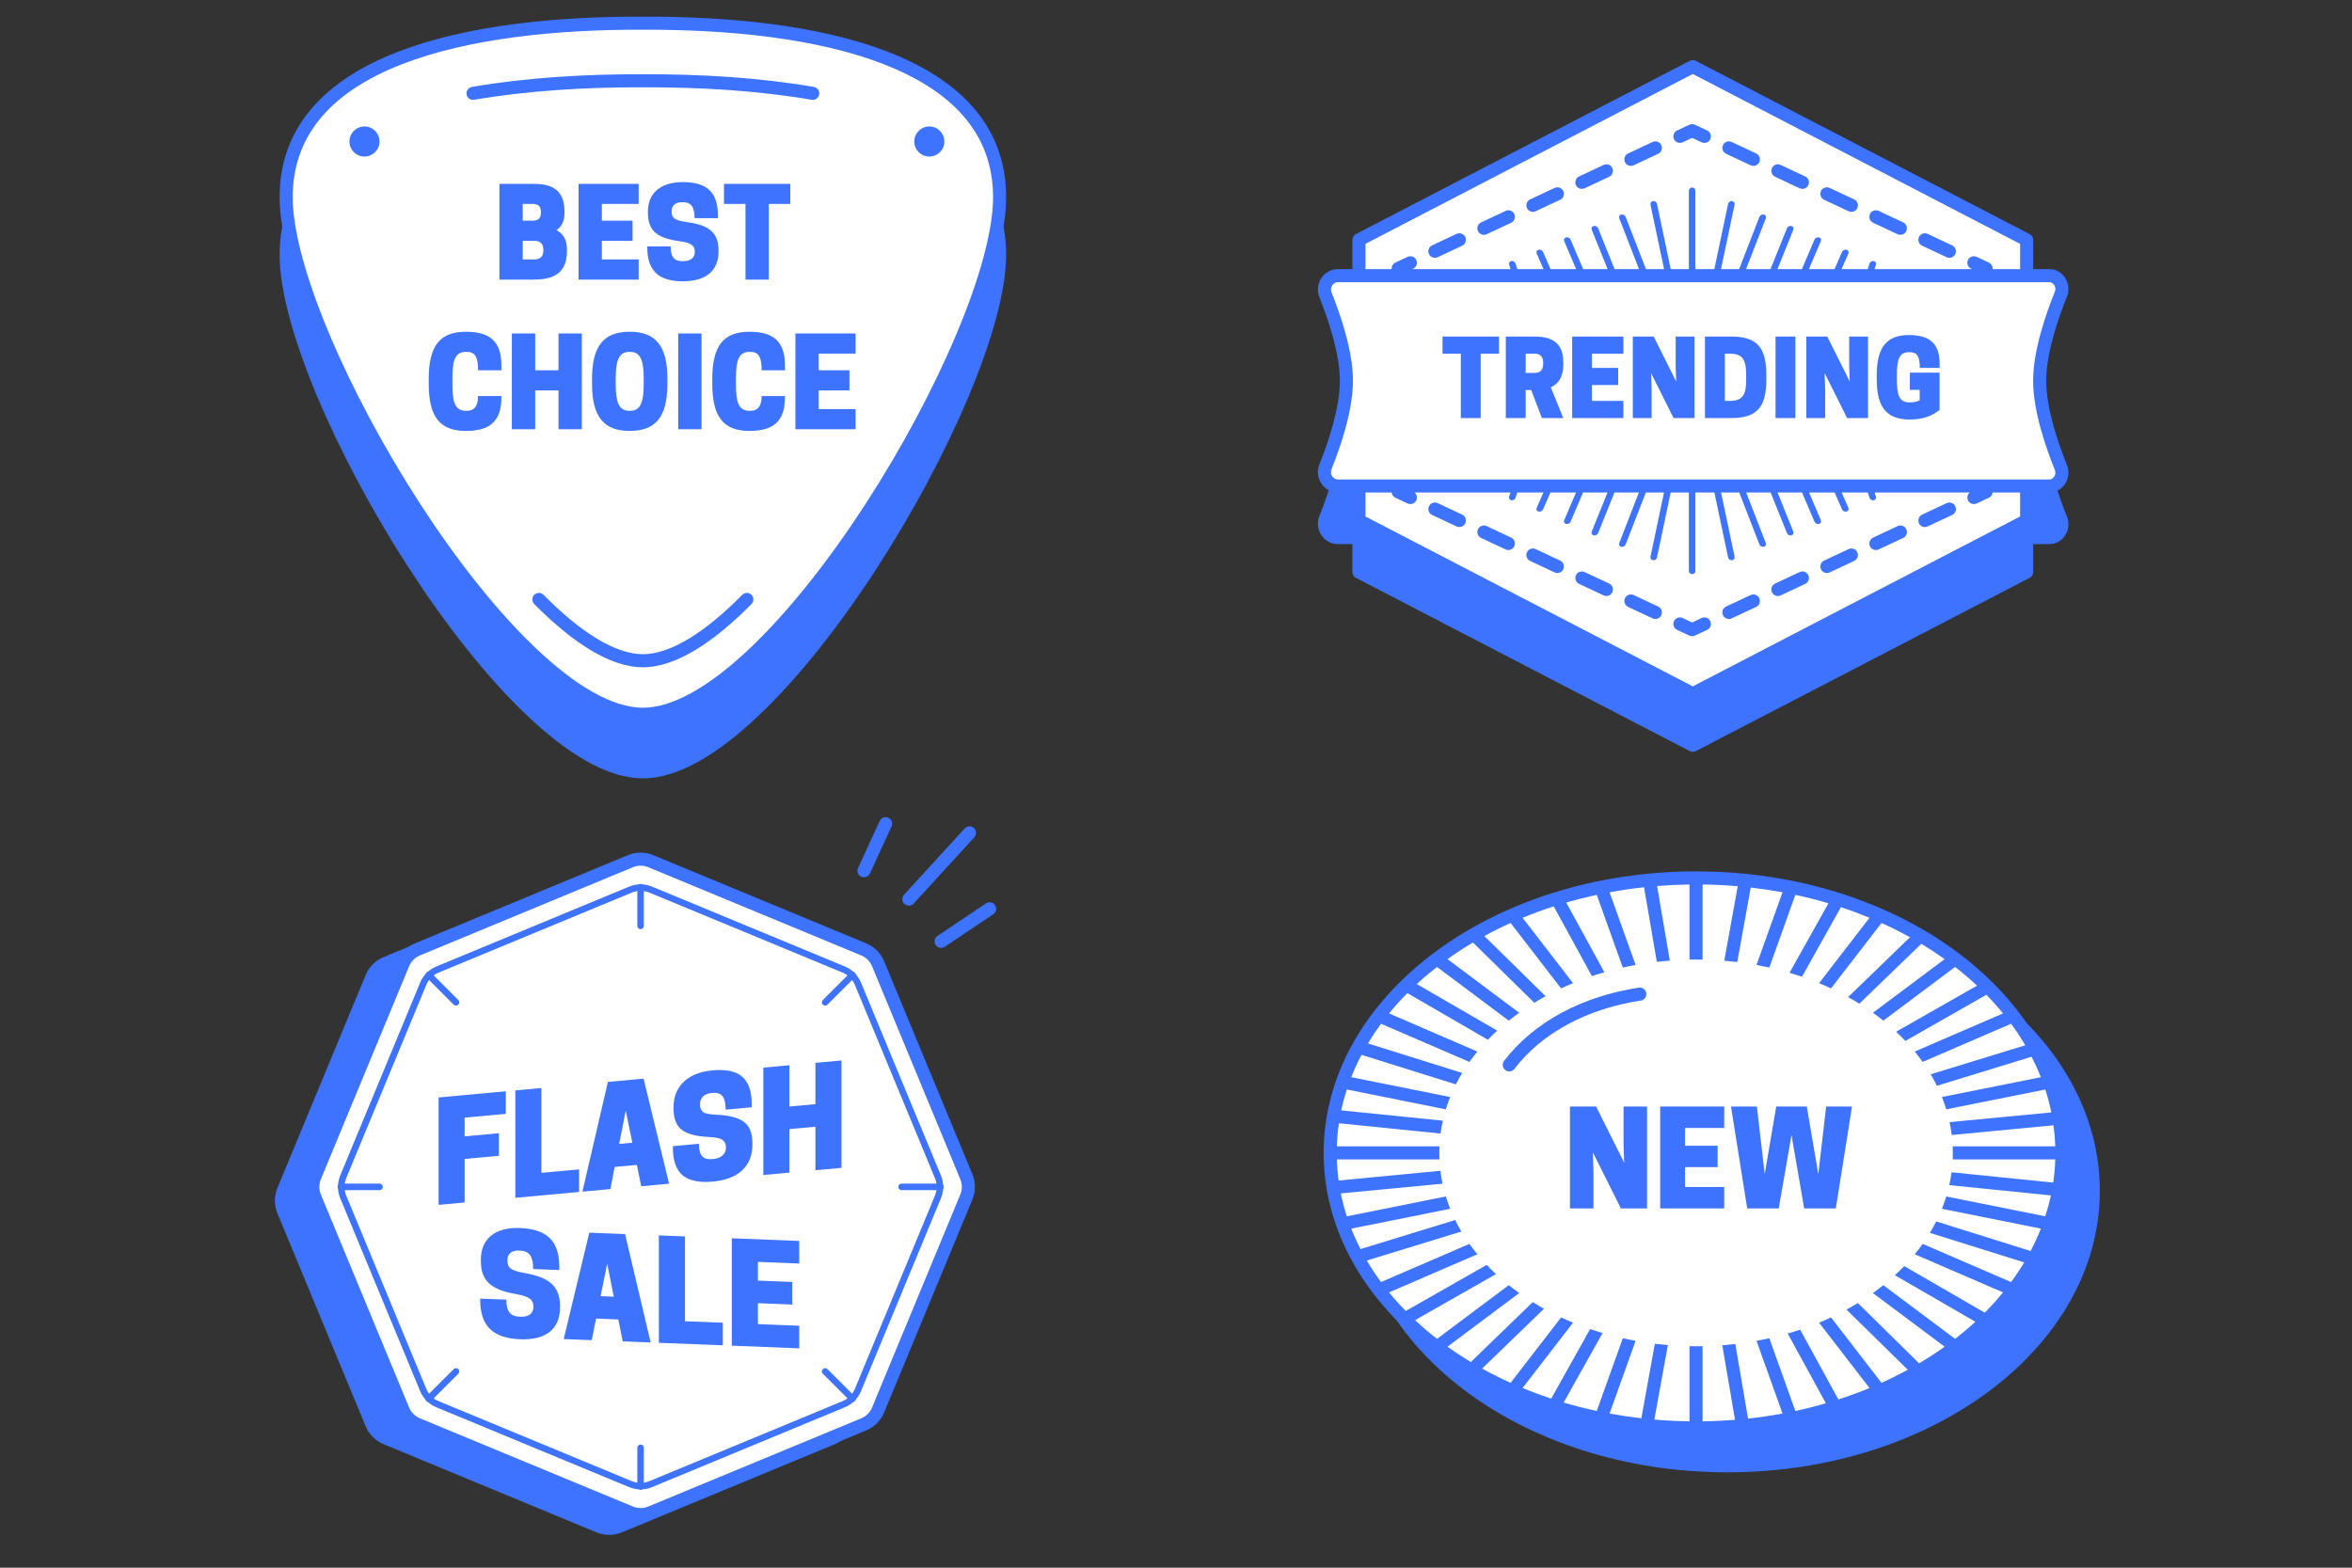 <svg width="150" height="100" viewBox="0 0 150 100" fill="none" xmlns="http://www.w3.org/2000/svg">
<rect x="0" y="0" width="150" height="100" fill="#333333" stroke="none"/>
<path d="M63.75 12.581C63.75 21.434 49.437 45.562 41 45.562C32.563 45.562 18.25 21.433 18.25 12.58C18.25 3.727 30.053 1.439 41 1.48C51.947 1.439 63.75 3.728 63.75 12.581Z" fill="white"/>
<path fill-rule="evenodd" clip-rule="evenodd" d="M63.716 13.375C62.938 22.791 49.197 45.562 41 45.562C32.804 45.562 19.062 22.791 18.285 13.374C17.991 14.249 17.833 15.207 17.833 16.253C17.833 18.553 18.756 21.785 20.234 25.303C21.718 28.835 23.783 32.703 26.112 36.291C28.439 39.877 31.039 43.199 33.599 45.629C34.879 46.844 36.158 47.845 37.395 48.544C38.631 49.242 39.849 49.652 41 49.652C42.152 49.652 43.37 49.242 44.605 48.544C45.843 47.845 47.121 46.844 48.401 45.629C50.961 43.199 53.561 39.878 55.889 36.291C58.217 32.703 60.282 28.835 61.766 25.303C63.245 21.785 64.167 18.554 64.167 16.254C64.167 15.207 64.009 14.25 63.716 13.375Z" fill="#3E73FF"/>
<path d="M31.85 11.726H34.003C34.935 11.726 36 11.93 36 13.464V13.621C36 14.137 35.796 14.466 35.491 14.678C35.882 14.889 36.156 15.257 36.156 15.876V16.032C36.156 17.622 35.013 17.834 34.042 17.834H31.85V11.726ZM34.081 15.359H33.337V16.549H34.081C34.324 16.549 34.653 16.463 34.653 15.986V15.923C34.653 15.445 34.324 15.359 34.081 15.359ZM33.98 13.01H33.337V14.075H33.98C34.199 14.075 34.496 14.012 34.496 13.589V13.495C34.496 13.073 34.199 13.01 33.98 13.01ZM36.897 11.726H40.733V13.01H38.384V14.075H40.342V15.359H38.384V16.549H40.733V17.834H36.897V11.726ZM43.326 15.383C41.995 15.203 41.321 14.78 41.321 13.582V13.495C41.321 12.36 42.081 11.616 43.553 11.616C45.096 11.616 45.785 12.274 45.785 13.754V13.918H44.297C44.297 13.229 44.101 12.9 43.553 12.9H43.475C43.044 12.9 42.833 13.143 42.833 13.456V13.488C42.833 13.864 42.958 14.052 43.78 14.161C45.111 14.341 45.824 14.764 45.824 15.962V16.048C45.824 17.246 45.048 17.943 43.553 17.943C42.065 17.943 41.282 17.325 41.282 15.79V15.719H42.77C42.77 16.393 43.005 16.659 43.514 16.659H43.592C44.101 16.659 44.312 16.385 44.312 16.087V16.056C44.312 15.704 44.148 15.492 43.326 15.383ZM49.031 13.01V17.834H47.544V13.01H46.173V11.726H50.402V13.01H49.031ZM28.853 24.482C28.853 25.539 28.962 26.204 29.706 26.204H29.785C30.309 26.204 30.489 25.813 30.489 25.265H31.977V25.335C31.977 26.909 31.202 27.488 29.706 27.488C28.062 27.488 27.342 26.596 27.342 24.482V24.169C27.342 22.054 28.062 21.162 29.706 21.162C31.202 21.162 31.977 21.741 31.977 23.315V23.62H30.489C30.489 22.916 30.372 22.446 29.785 22.446H29.706C28.962 22.446 28.853 23.111 28.853 24.169V24.482ZM35.619 21.271H37.107V27.379H35.619V24.905H34.132V27.379H32.644V21.271H34.132V23.62H35.619V21.271ZM40.16 27.488C38.516 27.488 37.757 26.596 37.757 24.482V24.169C37.757 22.054 38.516 21.162 40.16 21.162C41.805 21.162 42.564 22.054 42.564 24.169V24.482C42.564 26.596 41.805 27.488 40.16 27.488ZM40.121 26.204H40.2C40.904 26.204 41.053 25.539 41.053 24.482V24.169C41.053 23.111 40.904 22.446 40.2 22.446H40.121C39.416 22.446 39.268 23.111 39.268 24.169V24.482C39.268 25.539 39.416 26.204 40.121 26.204ZM44.739 21.271V27.379H43.251V21.271H44.739ZM46.937 24.482C46.937 25.539 47.047 26.204 47.791 26.204H47.869C48.394 26.204 48.574 25.813 48.574 25.265H50.062V25.335C50.062 26.909 49.286 27.488 47.791 27.488C46.147 27.488 45.426 26.596 45.426 24.482V24.169C45.426 22.054 46.147 21.162 47.791 21.162C49.286 21.162 50.062 21.741 50.062 23.315V23.62H48.574C48.574 22.916 48.456 22.446 47.869 22.446H47.791C47.047 22.446 46.937 23.111 46.937 24.169V24.482ZM50.728 21.271H54.565V22.555H52.216V23.62H54.174V24.905H52.216V26.095H54.565V27.379H50.728V21.271Z" fill="#3E73FF"/>
<path fill-rule="evenodd" clip-rule="evenodd" d="M37.395 44.871C38.631 45.568 39.849 45.979 41 45.979C42.152 45.979 43.37 45.568 44.605 44.871C45.843 44.172 47.121 43.171 48.401 41.956C50.961 39.526 53.561 36.204 55.889 32.618C58.217 29.03 60.282 25.162 61.766 21.63C63.245 18.112 64.167 14.88 64.167 12.581C64.167 7.909 61.029 5.011 56.631 3.306C52.24 1.605 46.491 1.042 41 1.063C35.509 1.042 29.761 1.604 25.369 3.306C20.971 5.01 17.833 7.909 17.833 12.58C17.833 14.88 18.756 18.111 20.234 21.63C21.718 25.162 23.783 29.029 26.112 32.617C28.439 36.204 31.039 39.525 33.599 41.956C34.879 43.171 36.158 44.172 37.395 44.871ZM21.002 21.307C19.533 17.811 18.667 14.707 18.667 12.58C18.667 8.398 21.431 5.726 25.671 4.083C29.917 2.437 35.543 1.876 40.998 1.896H41.002C46.457 1.876 52.083 2.438 56.33 4.083C60.569 5.726 63.334 8.399 63.334 12.581C63.334 14.707 62.467 17.812 60.998 21.307C59.535 24.789 57.494 28.614 55.19 32.164C52.884 35.717 50.324 38.981 47.828 41.351C46.579 42.537 45.355 43.49 44.195 44.145C43.033 44.802 41.958 45.145 41 45.145C40.042 45.145 38.968 44.802 37.805 44.145C36.645 43.49 35.421 42.536 34.173 41.351C31.676 38.981 29.116 35.717 26.811 32.164C24.506 28.613 22.465 24.789 21.002 21.307ZM24.203 9.027C24.203 9.556 23.774 9.986 23.245 9.986C22.715 9.986 22.286 9.556 22.286 9.027C22.286 8.497 22.715 8.068 23.245 8.068C23.774 8.068 24.203 8.497 24.203 9.027ZM59.267 9.986C59.797 9.986 60.226 9.556 60.226 9.027C60.226 8.497 59.797 8.068 59.267 8.068C58.738 8.068 58.309 8.497 58.309 9.027C58.309 9.556 58.738 9.986 59.267 9.986ZM37.617 41.44C38.771 42.142 39.918 42.564 41 42.564C42.083 42.564 43.229 42.142 44.384 41.44C45.542 40.737 46.738 39.734 47.927 38.531C48.089 38.367 48.087 38.103 47.924 37.941C47.76 37.78 47.496 37.781 47.334 37.945C46.175 39.119 45.032 40.072 43.951 40.728C42.866 41.387 41.872 41.731 41 41.731C40.129 41.731 39.134 41.387 38.049 40.728C36.968 40.072 35.826 39.119 34.666 37.945C34.505 37.781 34.241 37.78 34.077 37.941C33.913 38.103 33.912 38.367 34.073 38.531C35.263 39.734 36.459 40.737 37.617 41.44ZM51.905 5.545C52.131 5.584 52.284 5.8 52.244 6.026C52.205 6.253 51.99 6.405 51.763 6.366C48.358 5.779 44.641 5.556 41.002 5.57H40.999C37.36 5.556 33.643 5.779 30.237 6.366C30.01 6.405 29.795 6.253 29.756 6.026C29.717 5.8 29.869 5.584 30.096 5.545C33.562 4.947 37.33 4.723 41.001 4.737C44.671 4.723 48.438 4.947 51.905 5.545Z" fill="#3E73FF"/>
<path d="M84.869 30.864C84.637 31.633 84.371 32.349 84.142 32.919C83.808 33.748 84.402 34.709 85.328 34.709H86.25V36.49C86.25 36.646 86.337 36.789 86.475 36.86L107.766 47.912C107.887 47.974 108.03 47.974 108.15 47.912L129.442 36.86C129.58 36.789 129.667 36.646 129.667 36.49V34.709H130.694C131.599 34.709 132.143 33.751 131.823 32.961C131.592 32.391 131.323 31.669 131.088 30.892C130.973 30.96 130.84 31 130.694 31H129.25V33.199L107.958 44.25L86.667 33.199V31H85.328C85.156 31 85 30.95 84.869 30.864Z" fill="#3E73FF"/>
<path fill-rule="evenodd" clip-rule="evenodd" d="M86.666 15.301L107.958 4.25L129.25 15.301V17.583H130.694C131.271 17.583 131.658 18.211 131.437 18.758C130.884 20.124 130.08 22.43 130.08 24.292C130.08 26.153 130.884 28.459 131.437 29.825C131.658 30.372 131.271 31 130.694 31H129.25V33.199L107.958 44.25L86.666 33.199V31H85.328C84.713 31 84.298 30.353 84.528 29.783C85.08 28.412 85.868 26.134 85.868 24.292C85.868 22.449 85.08 20.171 84.528 18.8C84.298 18.23 84.713 17.583 85.328 17.583H86.666V15.301Z" fill="white"/>
<path fill-rule="evenodd" clip-rule="evenodd" d="M108.15 3.88C108.03 3.818 107.887 3.818 107.766 3.88L86.475 14.932C86.337 15.003 86.25 15.146 86.25 15.302V17.167H85.328C84.402 17.167 83.808 18.127 84.142 18.956C84.693 20.325 85.451 22.537 85.451 24.292C85.451 26.047 84.693 28.259 84.142 29.628C83.808 30.456 84.402 31.417 85.328 31.417H86.25V33.199C86.25 33.354 86.337 33.497 86.475 33.569L107.766 44.62C107.887 44.682 108.03 44.682 108.15 44.62L129.442 33.569C129.58 33.497 129.667 33.354 129.667 33.199V31.417H130.694C131.599 31.417 132.143 30.459 131.823 29.669C131.271 28.305 130.497 26.065 130.497 24.292C130.497 22.519 131.271 20.279 131.823 18.915C132.143 18.124 131.599 17.167 130.694 17.167H129.667V15.302C129.667 15.146 129.58 15.003 129.442 14.932L108.15 3.88ZM88.75 17.167H87.083V15.555L107.958 4.72L128.833 15.555V17.167H127.083V17.128C127.083 16.967 126.99 16.82 126.844 16.751L126.062 16.385C125.854 16.287 125.606 16.377 125.508 16.585C125.411 16.794 125.5 17.042 125.709 17.139L125.767 17.167H119.548L119.639 16.889C119.675 16.78 119.613 16.674 119.5 16.652C119.387 16.631 119.266 16.702 119.23 16.812L119.113 17.167H117.445L117.881 16.174C117.927 16.069 117.874 15.96 117.763 15.932C117.651 15.904 117.523 15.966 117.477 16.072L116.997 17.167H115.365L116.125 15.384C116.171 15.278 116.117 15.17 116.005 15.143C115.893 15.115 115.766 15.179 115.721 15.285L114.917 17.167H113.358L114.37 14.654C114.413 14.547 114.357 14.44 114.245 14.414C114.133 14.388 114.008 14.453 113.965 14.56L112.914 17.167H111.356L112.615 13.925C112.657 13.818 112.599 13.71 112.487 13.685C112.375 13.66 112.25 13.726 112.208 13.834L110.914 17.167H109.757L110.623 13.056C110.647 12.943 110.574 12.841 110.459 12.827C110.345 12.813 110.233 12.893 110.21 13.005L109.333 17.167H108.125V12.167C108.125 12.052 108.032 11.959 107.917 11.959C107.802 11.959 107.708 12.052 107.708 12.167V17.167H106.551L105.675 13.005C105.651 12.893 105.54 12.813 105.425 12.827C105.311 12.841 105.238 12.943 105.261 13.056L106.127 17.167H104.971L103.676 13.834C103.635 13.726 103.51 13.66 103.398 13.685C103.285 13.71 103.228 13.818 103.27 13.925L104.529 17.167H102.971L101.92 14.56C101.877 14.453 101.752 14.388 101.639 14.414C101.527 14.44 101.471 14.547 101.514 14.654L102.527 17.167H100.967L100.164 15.285C100.119 15.179 99.992 15.115 99.88 15.143C99.768 15.17 99.714 15.278 99.759 15.384L100.52 17.167H98.888L98.408 16.072C98.362 15.966 98.234 15.904 98.122 15.932C98.011 15.96 97.958 16.069 98.004 16.174L98.439 17.167H96.772L96.655 16.812C96.619 16.702 96.498 16.631 96.385 16.652C96.272 16.674 96.21 16.78 96.245 16.889L96.337 17.167H90.066L90.125 17.139C90.333 17.042 90.423 16.794 90.325 16.585C90.228 16.377 89.979 16.287 89.771 16.385L88.99 16.751C88.844 16.82 88.75 16.967 88.75 17.128V17.167ZM87.083 32.946V31.417H88.752C88.768 31.56 88.857 31.687 88.99 31.749L89.771 32.115C89.979 32.213 90.228 32.124 90.325 31.915C90.408 31.739 90.357 31.535 90.213 31.417H96.33L96.245 31.674C96.21 31.784 96.272 31.89 96.385 31.911C96.498 31.933 96.619 31.862 96.655 31.752L96.765 31.417H98.431L98.004 32.39C97.958 32.495 98.011 32.603 98.122 32.632C98.234 32.66 98.362 32.597 98.408 32.492L98.879 31.417H100.512L99.759 33.179C99.714 33.285 99.768 33.393 99.88 33.421C99.992 33.448 100.119 33.385 100.164 33.279L100.959 31.417H102.519L101.514 33.91C101.471 34.016 101.527 34.124 101.639 34.15C101.752 34.176 101.877 34.111 101.92 34.004L102.963 31.417H104.521L103.27 34.639C103.228 34.746 103.285 34.853 103.398 34.879C103.51 34.904 103.635 34.837 103.676 34.73L104.963 31.417H106.123L105.261 35.508C105.238 35.621 105.311 35.723 105.425 35.737C105.54 35.751 105.651 35.671 105.675 35.559L106.547 31.417H107.708V36.417C107.708 36.532 107.802 36.625 107.917 36.625C108.032 36.625 108.125 36.532 108.125 36.417V31.417H109.337L110.21 35.559C110.233 35.671 110.345 35.751 110.459 35.737C110.574 35.723 110.647 35.621 110.623 35.508L109.762 31.417H110.922L112.208 34.73C112.25 34.837 112.375 34.904 112.487 34.879C112.599 34.853 112.657 34.746 112.615 34.639L111.364 31.417H112.922L113.965 34.004C114.008 34.111 114.133 34.176 114.245 34.15C114.357 34.124 114.413 34.016 114.37 33.91L113.366 31.417H114.926L115.721 33.279C115.766 33.385 115.893 33.448 116.005 33.421C116.117 33.393 116.171 33.285 116.125 33.179L115.373 31.417H117.005L117.477 32.492C117.523 32.597 117.651 32.66 117.763 32.632C117.874 32.603 117.927 32.495 117.881 32.39L117.454 31.417H119.12L119.23 31.752C119.266 31.862 119.387 31.933 119.5 31.911C119.613 31.89 119.675 31.784 119.639 31.674L119.555 31.417H125.62C125.477 31.535 125.426 31.739 125.508 31.915C125.606 32.124 125.854 32.213 126.062 32.115L126.844 31.749C126.976 31.687 127.065 31.56 127.081 31.417H128.833V32.946L107.958 43.781L87.083 32.946ZM126.667 18H130.694C130.943 18 131.174 18.298 131.051 18.602C130.497 19.97 129.663 22.342 129.663 24.292C129.663 26.242 130.497 28.614 131.051 29.982C131.174 30.286 130.943 30.584 130.694 30.584H85.328C85.025 30.584 84.789 30.251 84.915 29.939C85.468 28.566 86.285 26.222 86.285 24.292C86.285 22.361 85.468 20.017 84.915 18.644C84.789 18.333 85.025 18 85.328 18H126.667ZM108.094 7.956C107.982 7.904 107.852 7.904 107.74 7.956L106.959 8.323C106.75 8.42 106.661 8.669 106.758 8.877C106.856 9.085 107.104 9.175 107.312 9.077L107.917 8.794L108.521 9.077C108.729 9.175 108.978 9.085 109.075 8.877C109.173 8.669 109.083 8.42 108.875 8.323L108.094 7.956ZM110.437 9.056C110.229 8.958 109.981 9.048 109.883 9.256C109.786 9.464 109.875 9.712 110.084 9.81L111.646 10.543C111.854 10.641 112.103 10.551 112.2 10.343C112.298 10.134 112.208 9.886 112 9.789L110.437 9.056ZM105.75 9.81C105.958 9.712 106.048 9.464 105.95 9.256C105.852 9.048 105.604 8.958 105.396 9.056L103.834 9.789C103.625 9.886 103.536 10.134 103.633 10.343C103.731 10.551 103.979 10.641 104.187 10.543L105.75 9.81ZM113.562 10.521C113.354 10.424 113.106 10.513 113.008 10.722C112.911 10.93 113 11.178 113.209 11.276L114.771 12.009C114.979 12.107 115.228 12.017 115.325 11.809C115.423 11.6 115.333 11.352 115.125 11.254L113.562 10.521ZM102.625 11.276C102.833 11.178 102.923 10.93 102.825 10.722C102.727 10.513 102.479 10.424 102.271 10.521L100.709 11.254C100.5 11.352 100.411 11.6 100.508 11.809C100.606 12.017 100.854 12.107 101.062 12.009L102.625 11.276ZM116.687 11.987C116.479 11.89 116.231 11.979 116.133 12.188C116.036 12.396 116.125 12.644 116.334 12.742L117.896 13.475C118.104 13.572 118.353 13.483 118.45 13.274C118.548 13.066 118.458 12.818 118.25 12.72L116.687 11.987ZM99.5 12.742C99.708 12.644 99.798 12.396 99.7 12.188C99.603 11.979 99.354 11.89 99.146 11.987L97.584 12.72C97.375 12.818 97.286 13.066 97.383 13.274C97.481 13.483 97.729 13.572 97.937 13.475L99.5 12.742ZM96.375 14.208C96.583 14.11 96.673 13.862 96.575 13.653C96.478 13.445 96.229 13.355 96.021 13.453L94.459 14.186C94.25 14.284 94.161 14.532 94.258 14.74C94.356 14.949 94.604 15.038 94.812 14.941L96.375 14.208ZM119.812 13.453C119.604 13.355 119.356 13.445 119.258 13.653C119.161 13.862 119.25 14.11 119.459 14.208L121.021 14.941C121.229 15.038 121.478 14.949 121.575 14.74C121.673 14.532 121.583 14.284 121.375 14.186L119.812 13.453ZM93.25 15.674C93.458 15.576 93.548 15.328 93.45 15.119C93.353 14.911 93.104 14.821 92.896 14.919L91.334 15.652C91.125 15.75 91.035 15.998 91.133 16.206C91.231 16.414 91.479 16.504 91.687 16.406L93.25 15.674ZM122.937 14.919C122.729 14.821 122.481 14.911 122.383 15.119C122.286 15.328 122.375 15.576 122.584 15.674L124.146 16.406C124.354 16.504 124.603 16.414 124.7 16.206C124.798 15.998 124.708 15.75 124.5 15.652L122.937 14.919ZM91.687 32.094C91.479 31.996 91.231 32.086 91.133 32.294C91.035 32.503 91.125 32.751 91.334 32.848L92.896 33.581C93.104 33.679 93.353 33.589 93.45 33.381C93.548 33.173 93.458 32.925 93.25 32.827L91.687 32.094ZM124.5 32.848C124.708 32.751 124.798 32.503 124.7 32.294C124.603 32.086 124.354 31.996 124.146 32.094L122.584 32.827C122.375 32.925 122.286 33.173 122.383 33.381C122.481 33.589 122.729 33.679 122.937 33.581L124.5 32.848ZM94.812 33.56C94.604 33.462 94.356 33.552 94.258 33.76C94.161 33.968 94.25 34.217 94.459 34.314L96.021 35.047C96.229 35.145 96.478 35.055 96.575 34.847C96.673 34.639 96.583 34.39 96.375 34.293L94.812 33.56ZM121.375 34.314C121.583 34.217 121.673 33.968 121.575 33.76C121.478 33.552 121.229 33.462 121.021 33.56L119.459 34.293C119.25 34.39 119.161 34.639 119.258 34.847C119.356 35.055 119.604 35.145 119.812 35.047L121.375 34.314ZM97.937 35.026C97.729 34.928 97.481 35.018 97.383 35.226C97.286 35.434 97.375 35.682 97.584 35.78L99.146 36.513C99.354 36.611 99.603 36.521 99.7 36.313C99.798 36.104 99.708 35.856 99.5 35.759L97.937 35.026ZM118.25 35.78C118.458 35.682 118.548 35.434 118.45 35.226C118.353 35.018 118.104 34.928 117.896 35.026L116.334 35.759C116.125 35.856 116.036 36.104 116.133 36.313C116.231 36.521 116.479 36.611 116.687 36.513L118.25 35.78ZM101.062 36.492C100.854 36.394 100.606 36.483 100.508 36.692C100.411 36.9 100.5 37.148 100.709 37.246L102.271 37.979C102.479 38.077 102.727 37.987 102.825 37.779C102.923 37.57 102.833 37.322 102.625 37.224L101.062 36.492ZM115.125 37.246C115.333 37.148 115.423 36.9 115.325 36.692C115.228 36.483 114.979 36.394 114.771 36.492L113.209 37.224C113 37.322 112.911 37.57 113.008 37.779C113.106 37.987 113.354 38.077 113.562 37.979L115.125 37.246ZM104.187 37.957C103.979 37.86 103.731 37.949 103.633 38.158C103.536 38.366 103.625 38.614 103.834 38.712L105.396 39.445C105.604 39.542 105.852 39.453 105.95 39.244C106.048 39.036 105.958 38.788 105.75 38.69L104.187 37.957ZM112 38.712C112.208 38.614 112.298 38.366 112.2 38.158C112.103 37.949 111.854 37.86 111.646 37.957L110.084 38.69C109.875 38.788 109.786 39.036 109.883 39.244C109.981 39.453 110.229 39.542 110.437 39.445L112 38.712ZM107.312 39.423C107.104 39.325 106.856 39.415 106.758 39.623C106.661 39.832 106.75 40.08 106.959 40.178L107.74 40.544C107.852 40.597 107.982 40.597 108.094 40.544L108.875 40.178C109.083 40.08 109.173 39.832 109.075 39.623C108.978 39.415 108.729 39.325 108.521 39.423L107.917 39.707L107.312 39.423Z" fill="#3E73FF"/>
<path d="M94.432 22.56V26.667H93.165V22.56H91.998V21.467H95.598V22.56H94.432ZM97.3 24.88V26.667H96.034V21.467H97.827C98.707 21.467 99.7 21.667 99.7 23.107V23.24C99.7 24.087 99.36 24.5 98.9 24.707L99.7 26.667H98.334L97.654 24.88H97.3ZM97.3 23.787H97.88C98.127 23.787 98.42 23.694 98.42 23.2V23.147C98.42 22.654 98.127 22.56 97.88 22.56H97.3V23.787ZM100.266 21.467H103.532V22.56H101.532V23.467H103.199V24.56H101.532V25.573H103.532V26.667H100.266V21.467ZM108.066 21.467V26.667H106.733L105.299 23.8L105.333 24.8V26.667H104.133V21.467H105.466L106.899 24.334L106.866 23.334V21.467H108.066ZM112.649 24.2C112.649 26 112.036 26.667 110.402 26.667H108.736V21.467H110.402C112.036 21.467 112.649 22.134 112.649 23.933V24.2ZM110.002 25.573H110.336C111.202 25.573 111.362 25.1 111.362 24.2V23.933C111.362 23.034 111.202 22.56 110.336 22.56H110.002V25.573ZM114.502 21.467V26.667H113.235V21.467H114.502ZM119.134 21.467V26.667H117.8L116.367 23.8L116.4 24.8V26.667H115.2V21.467H116.534L117.967 24.334L117.934 23.334V21.467H119.134ZM121.803 26.76C120.337 26.76 119.69 26 119.69 24.2V23.933C119.69 22.134 120.337 21.373 121.737 21.373C123.01 21.373 123.703 21.867 123.703 23.207V23.467H122.437C122.437 22.867 122.337 22.467 121.803 22.467H121.737C121.07 22.467 120.977 23.034 120.977 23.933V24.2C120.977 25.1 121.07 25.667 121.77 25.667H121.837C122.07 25.667 122.277 25.62 122.43 25.534V24.867H121.803V23.773H123.697V26.147C123.277 26.48 122.737 26.76 121.803 26.76Z" fill="#3E73FF"/>
<path d="M40.208 54.932C40.621 54.761 41.086 54.761 41.499 54.932L55.088 60.561C55.501 60.732 55.83 61.06 56.001 61.474L61.63 75.063C61.801 75.476 61.801 75.941 61.63 76.354L56.001 89.943C55.83 90.356 55.501 90.685 55.088 90.856L41.499 96.485C41.086 96.656 40.621 96.656 40.208 96.485L26.619 90.856C26.205 90.685 25.877 90.356 25.706 89.943L20.077 76.354C19.906 75.941 19.906 75.476 20.077 75.063L25.706 61.474C25.877 61.06 26.205 60.732 26.619 60.561L40.208 54.932Z" fill="white"/>
<path fill-rule="evenodd" clip-rule="evenodd" d="M39.383 55.334C38.942 55.219 38.473 55.25 38.047 55.426L24.458 61.055C23.943 61.269 23.533 61.678 23.32 62.194L17.691 75.782C17.477 76.298 17.477 76.877 17.691 77.393L23.32 90.981C23.533 91.497 23.943 91.907 24.458 92.12L38.047 97.749C38.562 97.962 39.142 97.962 39.657 97.749L53.246 92.12C53.662 91.948 54.009 91.648 54.239 91.268L41.646 96.485C41.232 96.656 40.767 96.656 40.354 96.485L26.765 90.856C26.352 90.685 26.023 90.356 25.852 89.943L20.224 76.354C20.052 75.941 20.052 75.476 20.224 75.062L25.852 61.474C26.023 61.06 26.352 60.732 26.765 60.561L39.383 55.334Z" fill="#3E73FF"/>
<path fill-rule="evenodd" clip-rule="evenodd" d="M40.048 54.547C40.564 54.334 41.143 54.334 41.659 54.547L55.247 60.176C55.763 60.389 56.172 60.799 56.386 61.315L62.015 74.903C62.228 75.419 62.228 75.998 62.015 76.514L56.386 90.103C56.172 90.618 55.763 91.028 55.247 91.241L41.659 96.87C41.143 97.084 40.564 97.084 40.048 96.87L26.459 91.241C25.944 91.028 25.534 90.618 25.321 90.103L19.692 76.514C19.479 75.998 19.479 75.419 19.692 74.903L25.321 61.315C25.534 60.799 25.944 60.389 26.459 60.176L40.048 54.547ZM41.34 55.317C41.028 55.188 40.678 55.188 40.367 55.317L26.779 60.946C26.467 61.075 26.22 61.322 26.091 61.634L20.462 75.222C20.333 75.534 20.333 75.883 20.462 76.195L26.091 89.784C26.22 90.095 26.467 90.342 26.779 90.471L40.367 96.1C40.678 96.229 41.028 96.229 41.34 96.1L54.928 90.471C55.24 90.342 55.487 90.095 55.616 89.784L61.245 76.195C61.374 75.883 61.374 75.534 61.245 75.222L55.616 61.634C55.487 61.322 55.24 61.075 54.928 60.946L41.34 55.317Z" fill="#3E73FF"/>
<path fill-rule="evenodd" clip-rule="evenodd" d="M40.128 56.554C40.593 56.362 41.114 56.362 41.579 56.554L53.885 61.652C54.349 61.844 54.718 62.213 54.91 62.678L60.008 74.983C60.2 75.448 60.2 75.97 60.008 76.434L54.91 88.74C54.718 89.204 54.349 89.573 53.885 89.766L41.579 94.863C41.114 95.055 40.593 95.055 40.128 94.863L27.822 89.766C27.358 89.573 26.989 89.204 26.796 88.74L21.699 76.434C21.507 75.97 21.507 75.448 21.699 74.983L26.796 62.678C26.989 62.213 27.358 61.844 27.822 61.652L40.128 56.554ZM41.419 56.939C41.057 56.789 40.65 56.789 40.288 56.939L27.982 62.036C27.619 62.187 27.331 62.475 27.181 62.837L22.084 75.143C21.934 75.505 21.934 75.912 22.084 76.275L27.181 88.58C27.331 88.943 27.619 89.231 27.982 89.381L40.288 94.478C40.65 94.628 41.057 94.628 41.419 94.478L53.725 89.381C54.087 89.231 54.376 88.943 54.526 88.58L59.623 76.275C59.773 75.912 59.773 75.505 59.623 75.143L54.526 62.837C54.376 62.475 54.087 62.187 53.725 62.036L41.419 56.939Z" fill="#3E73FF"/>
<path fill-rule="evenodd" clip-rule="evenodd" d="M40.853 56.383C40.968 56.383 41.061 56.477 41.061 56.592V59.063C41.061 59.178 40.968 59.272 40.853 59.272C40.738 59.272 40.645 59.178 40.645 59.063V56.592C40.645 56.477 40.738 56.383 40.853 56.383ZM40.853 95.034C40.968 95.034 41.061 94.941 41.061 94.826V92.355C41.061 92.24 40.968 92.146 40.853 92.146C40.738 92.146 40.645 92.24 40.645 92.355V94.826C40.645 94.941 40.738 95.034 40.853 95.034ZM54.519 62.044C54.6 62.125 54.6 62.257 54.519 62.338L52.771 64.086C52.69 64.167 52.558 64.167 52.477 64.086C52.395 64.004 52.395 63.873 52.477 63.791L54.224 62.044C54.306 61.962 54.437 61.962 54.519 62.044ZM27.188 89.374C27.269 89.456 27.401 89.456 27.482 89.374L29.23 87.627C29.311 87.545 29.311 87.413 29.23 87.332C29.149 87.251 29.017 87.251 28.935 87.332L27.188 89.08C27.106 89.161 27.106 89.293 27.188 89.374ZM60.179 75.709C60.179 75.824 60.086 75.917 59.971 75.917H57.499C57.384 75.917 57.291 75.824 57.291 75.709C57.291 75.594 57.384 75.5 57.499 75.5H59.971C60.086 75.5 60.179 75.594 60.179 75.709ZM21.527 75.709C21.527 75.824 21.621 75.917 21.736 75.917H24.207C24.322 75.917 24.416 75.824 24.416 75.709C24.416 75.594 24.322 75.5 24.207 75.5H21.736C21.621 75.5 21.527 75.594 21.527 75.709ZM54.519 89.374C54.437 89.456 54.306 89.456 54.224 89.374L52.477 87.627C52.395 87.545 52.395 87.413 52.477 87.332C52.558 87.251 52.69 87.251 52.771 87.332L54.519 89.08C54.6 89.161 54.6 89.293 54.519 89.374ZM27.188 62.044C27.106 62.125 27.106 62.257 27.188 62.338L28.935 64.086C29.017 64.167 29.149 64.167 29.23 64.086C29.311 64.004 29.311 63.873 29.23 63.791L27.482 62.044C27.401 61.962 27.269 61.962 27.188 62.044Z" fill="#3E73FF"/>
<path d="M27.971 70.006L32.257 69.612V71.052L29.633 71.294V72.488L31.819 72.287V73.727L29.633 73.928V76.703L27.971 76.856V70.006ZM36.931 76.033L32.865 76.406V69.556L34.527 69.404V74.813L36.931 74.593V76.033ZM38.77 69.014L41.044 68.805L42.671 75.505L40.895 75.668L40.616 74.307L39.199 74.437L38.928 75.849L37.144 76.013L38.77 69.014ZM39.907 70.841L39.487 72.97L40.327 72.893L39.907 70.841ZM45.195 72.525C44.414 72.491 43.846 72.341 43.49 72.075C43.134 71.809 42.956 71.355 42.956 70.71V70.614C42.956 69.964 43.169 69.432 43.595 69.018C44.026 68.598 44.644 68.351 45.449 68.277C46.312 68.198 46.941 68.333 47.338 68.683C47.74 69.027 47.941 69.614 47.941 70.446V70.63L46.28 70.783C46.28 70.385 46.216 70.101 46.087 69.931C45.959 69.761 45.746 69.69 45.449 69.717L45.361 69.725C45.128 69.747 44.95 69.822 44.828 69.95C44.706 70.078 44.644 70.233 44.644 70.415V70.45C44.644 70.678 44.711 70.842 44.846 70.941C44.98 71.034 45.265 71.09 45.703 71.108C46.49 71.141 47.067 71.29 47.434 71.555C47.801 71.82 47.985 72.274 47.985 72.918V73.015C47.985 73.694 47.769 74.238 47.338 74.646C46.907 75.055 46.277 75.297 45.449 75.373C44.598 75.451 43.962 75.319 43.542 74.977C43.123 74.63 42.913 74.034 42.913 73.191V73.112L44.574 72.959C44.574 73.334 44.641 73.597 44.776 73.749C44.91 73.9 45.12 73.963 45.405 73.937L45.493 73.929C45.761 73.904 45.962 73.824 46.096 73.689C46.23 73.554 46.297 73.395 46.297 73.214V73.179C46.297 72.968 46.221 72.811 46.07 72.708C45.918 72.605 45.627 72.543 45.195 72.525ZM52.005 67.798L53.666 67.645V74.495L52.005 74.648V71.873L50.343 72.025V74.8L48.682 74.953V68.103L50.343 67.95V70.585L52.005 70.432V67.798ZM32.915 82.548C31.423 82.288 30.668 81.784 30.668 80.44V80.344C30.668 79.07 31.52 78.269 33.169 78.334C34.898 78.402 35.67 79.17 35.67 80.83V81.014L34.003 80.949C34.003 80.176 33.783 79.799 33.169 79.775L33.081 79.771C32.599 79.752 32.362 80.015 32.362 80.366V80.401C32.362 80.823 32.502 81.039 33.424 81.198C34.916 81.459 35.714 81.965 35.714 83.308V83.405C35.714 84.749 34.845 85.496 33.169 85.43C31.502 85.365 30.624 84.636 30.624 82.915V82.836L32.292 82.902C32.292 83.657 32.555 83.966 33.125 83.988L33.213 83.992C33.783 84.014 34.02 83.716 34.02 83.382V83.347C34.02 82.952 33.836 82.708 32.915 82.548ZM37.583 78.631L39.864 78.72L41.496 85.634L39.715 85.564L39.434 84.166L38.013 84.11L37.741 85.487L35.95 85.416L37.583 78.631ZM38.723 80.608L38.302 82.681L39.145 82.714L38.723 80.608ZM46.098 85.815L42.018 85.655V78.805L43.685 78.87V84.28L46.098 84.375V85.815ZM46.671 78.988L50.971 79.157V80.597L48.338 80.493V81.688L50.532 81.774V83.214L48.338 83.128V84.463L50.971 84.566V86.007L46.671 85.838V78.988Z" fill="#3E73FF"/>
<path fill-rule="evenodd" clip-rule="evenodd" d="M56.655 52.164C56.864 52.26 56.955 52.508 56.859 52.717L55.478 55.718C55.382 55.927 55.134 56.019 54.925 55.922C54.716 55.826 54.625 55.579 54.721 55.37L56.102 52.369C56.198 52.16 56.446 52.068 56.655 52.164ZM62.11 52.822C62.28 52.978 62.291 53.241 62.136 53.411L58.271 57.636C58.115 57.806 57.852 57.817 57.682 57.662C57.512 57.507 57.501 57.243 57.656 57.073L61.521 52.848C61.677 52.679 61.94 52.667 62.11 52.822ZM63.459 57.74C63.587 57.931 63.536 58.19 63.345 58.318L60.253 60.392C60.062 60.52 59.803 60.469 59.675 60.278C59.547 60.087 59.598 59.828 59.789 59.7L62.881 57.626C63.072 57.498 63.331 57.548 63.459 57.74Z" fill="#3E73FF"/>
<path fill-rule="evenodd" clip-rule="evenodd" d="M108.167 91.083C121.053 91.083 131.5 83.23 131.5 73.542C131.5 69.835 129.971 66.398 127.362 63.565C131.403 66.771 133.917 71.129 133.917 75.958C133.917 80.962 131.218 85.461 126.916 88.695C122.615 91.929 116.692 93.917 110.167 93.917C103.642 93.917 97.719 91.929 93.417 88.695C91.03 86.9 89.136 84.716 87.923 82.271C91.95 87.537 99.507 91.083 108.167 91.083Z" fill="#3E73FF"/>
<path d="M84.833 73.542C84.833 78.194 87.292 82.656 91.667 85.945C96.043 89.235 101.978 91.083 108.167 91.083C114.355 91.083 120.29 89.235 124.666 85.945C129.042 82.656 131.5 78.194 131.5 73.542C131.5 68.889 129.042 64.427 124.666 61.138C120.29 57.848 114.355 56 108.167 56C101.978 56 96.043 57.848 91.667 61.138C87.292 64.427 84.833 68.889 84.833 73.542Z" fill="white"/>
<path d="M105.042 70.584V77.084H103.375L101.583 73.5L101.625 74.75V77.084H100.125V70.584H101.792L103.583 74.167L103.542 72.917V70.584H105.042ZM105.879 70.584H109.962V71.95H107.462V73.084H109.545V74.45H107.462V75.717H109.962V77.084H105.879V70.584ZM115.063 77.084L114.254 72.4L113.438 77.084H111.429L110.396 70.584H112.046L112.546 74.9L113.279 70.584H115.229L115.963 74.9L116.463 70.584H118.113L117.079 77.084H115.063Z" fill="#3E73FF"/>
<path fill-rule="evenodd" clip-rule="evenodd" d="M85.257 73.125H91.801C91.795 73.263 91.792 73.402 91.792 73.542C91.792 73.681 91.795 73.82 91.801 73.958H85.257C85.271 74.411 85.309 74.86 85.37 75.304L91.861 74.683C91.895 74.96 91.941 75.234 91.998 75.505L85.51 76.125C85.61 76.619 85.739 77.107 85.894 77.587L92.209 76.321C92.29 76.586 92.383 76.848 92.486 77.106L86.176 78.371C86.35 78.814 86.547 79.249 86.767 79.676L92.806 77.824C92.928 78.072 93.06 78.317 93.202 78.557L87.169 80.406C87.444 80.876 87.747 81.334 88.076 81.781L93.714 79.345C93.874 79.57 94.042 79.791 94.219 80.007L88.587 82.44C88.919 82.847 89.274 83.243 89.65 83.628L94.816 80.685C95.005 80.885 95.202 81.081 95.406 81.272L90.246 84.211C90.688 84.624 91.155 85.023 91.646 85.404L96.223 81.979C96.438 82.151 96.659 82.319 96.886 82.482L92.314 85.903C92.79 86.245 93.287 86.571 93.802 86.881L97.752 83.06C97.986 83.205 98.225 83.346 98.47 83.481L94.523 87.299C95.108 87.623 95.714 87.927 96.339 88.21L99.559 84.036C99.809 84.152 100.063 84.264 100.321 84.37L97.104 88.54C97.696 88.785 98.305 89.011 98.928 89.216L101.411 84.78C101.672 84.869 101.936 84.953 102.204 85.032L99.724 89.466C100.411 89.669 101.115 89.849 101.834 90.004L103.494 85.366C103.764 85.426 104.036 85.481 104.311 85.531L102.651 90.167C103.316 90.29 103.992 90.391 104.678 90.469L105.539 85.717C105.813 85.751 106.089 85.779 106.368 85.802L105.507 90.553C106.245 90.616 106.993 90.654 107.75 90.664V85.871C107.889 85.874 108.027 85.875 108.167 85.875C108.306 85.875 108.445 85.874 108.583 85.871V90.664C109.281 90.655 109.971 90.622 110.652 90.567L109.84 85.811C110.119 85.79 110.396 85.764 110.67 85.732L111.482 90.489C112.228 90.408 112.962 90.3 113.682 90.167L112.022 85.531C112.297 85.481 112.57 85.426 112.839 85.366L114.5 90.004C115.162 89.862 115.812 89.698 116.448 89.513L114.012 85.066C114.281 84.989 114.546 84.906 114.807 84.819L117.244 89.269C117.924 89.049 118.586 88.806 119.23 88.54L116.012 84.37C116.27 84.264 116.524 84.152 116.774 84.036L119.995 88.21C120.57 87.95 121.129 87.671 121.67 87.376L117.763 83.536C118.009 83.402 118.249 83.264 118.484 83.12L122.394 86.963C122.958 86.629 123.501 86.275 124.02 85.903L119.447 82.482C119.675 82.319 119.896 82.151 120.11 81.979L124.688 85.404C125.139 85.054 125.569 84.69 125.978 84.312L120.849 81.344C121.055 81.155 121.253 80.961 121.444 80.762L126.579 83.734C126.994 83.316 127.383 82.885 127.746 82.44L122.114 80.007C122.291 79.791 122.46 79.57 122.619 79.345L128.257 81.781C128.559 81.372 128.838 80.953 129.094 80.526L123.081 78.642C123.225 78.403 123.359 78.16 123.483 77.913L129.503 79.799C129.748 79.332 129.967 78.856 130.158 78.371L123.848 77.106C123.951 76.848 124.043 76.586 124.124 76.321L130.439 77.587C130.581 77.149 130.701 76.704 130.797 76.254L124.315 75.597C124.376 75.326 124.424 75.053 124.461 74.777L130.945 75.434C131.016 74.948 131.061 74.456 131.077 73.958H124.533C124.539 73.82 124.542 73.681 124.542 73.542C124.542 73.402 124.539 73.263 124.533 73.125H131.077C131.062 72.672 131.024 72.224 130.963 71.78L124.473 72.4C124.439 72.124 124.393 71.85 124.335 71.579L130.824 70.959C130.723 70.464 130.595 69.977 130.439 69.497L124.124 70.763C124.043 70.498 123.951 70.236 123.847 69.978L130.158 68.712C129.984 68.27 129.786 67.835 129.567 67.408L123.528 69.259C123.406 69.011 123.274 68.767 123.131 68.527L129.165 66.677C128.889 66.208 128.587 65.749 128.257 65.303L122.619 67.738C122.46 67.514 122.291 67.293 122.114 67.077L127.746 64.644C127.414 64.237 127.059 63.84 126.683 63.456L121.517 66.399C121.328 66.198 121.131 66.003 120.927 65.812L126.087 62.873C125.646 62.459 125.179 62.061 124.688 61.679L120.11 65.105C119.896 64.932 119.675 64.765 119.448 64.602L124.02 61.181C123.543 60.839 123.047 60.513 122.532 60.203L118.581 64.024C118.348 63.879 118.109 63.738 117.864 63.603L121.81 59.785C121.226 59.461 120.62 59.157 119.995 58.874L116.774 63.048C116.525 62.931 116.27 62.82 116.012 62.714L119.23 58.544C118.637 58.299 118.029 58.073 117.405 57.867L114.923 62.304C114.662 62.215 114.397 62.131 114.129 62.052L116.61 57.618C115.923 57.414 115.218 57.234 114.5 57.08L112.839 61.718C112.569 61.657 112.297 61.602 112.022 61.552L113.682 56.917C113.018 56.794 112.342 56.693 111.655 56.614L110.794 61.366C110.52 61.333 110.244 61.305 109.965 61.282L110.826 56.531C110.089 56.467 109.341 56.43 108.583 56.42V61.212C108.445 61.21 108.306 61.209 108.167 61.209C108.027 61.209 107.889 61.21 107.75 61.212V56.42C107.052 56.429 106.362 56.462 105.681 56.517L106.493 61.272C106.215 61.293 105.938 61.32 105.664 61.352L104.851 56.595C104.106 56.676 103.371 56.783 102.651 56.917L104.311 61.552C104.036 61.602 103.764 61.657 103.495 61.718L101.834 57.08C101.172 57.222 100.522 57.386 99.886 57.571L102.321 62.018C102.053 62.095 101.788 62.177 101.526 62.265L99.089 57.815C98.41 58.034 97.747 58.278 97.104 58.544L100.321 62.714C100.063 62.82 99.809 62.931 99.559 63.048L96.339 58.874C95.763 59.134 95.204 59.412 94.664 59.708L98.57 63.547C98.325 63.681 98.085 63.82 97.85 63.964L93.939 60.12C93.375 60.455 92.833 60.809 92.314 61.181L96.886 64.602C96.659 64.765 96.438 64.932 96.223 65.105L91.645 61.679C91.195 62.03 90.764 62.394 90.355 62.771L95.484 65.74C95.279 65.929 95.08 66.123 94.89 66.322L89.755 63.35C89.34 63.767 88.95 64.199 88.587 64.644L94.219 67.077C94.042 67.293 93.874 67.514 93.714 67.738L88.076 65.303C87.775 65.712 87.496 66.13 87.239 66.558L93.253 68.442C93.109 68.681 92.974 68.924 92.85 69.171L86.831 67.285C86.585 67.751 86.366 68.228 86.176 68.712L92.486 69.978C92.383 70.236 92.29 70.498 92.209 70.763L85.894 69.497C85.752 69.935 85.633 70.379 85.537 70.829L92.018 71.486C91.958 71.757 91.909 72.031 91.873 72.307L85.389 71.649C85.317 72.135 85.273 72.628 85.257 73.125ZM91.417 60.805C95.719 57.571 101.642 55.584 108.167 55.584C114.692 55.584 120.615 57.571 124.916 60.805C129.218 64.039 131.917 68.538 131.917 73.542C131.917 78.546 129.218 83.045 124.916 86.279C120.615 89.512 114.692 91.5 108.167 91.5C101.642 91.5 95.719 89.512 91.417 86.279C87.116 83.045 84.417 78.546 84.417 73.542C84.417 68.538 87.116 64.039 91.417 60.805ZM96 68.259C95.817 68.119 95.783 67.857 95.922 67.675C97.846 65.159 100.944 63.547 104.517 62.999C104.745 62.965 104.957 63.121 104.992 63.348C105.027 63.576 104.871 63.788 104.643 63.823C101.231 64.346 98.349 65.873 96.584 68.181C96.445 68.364 96.183 68.398 96 68.259Z" fill="#3E73FF"/>
</svg>
